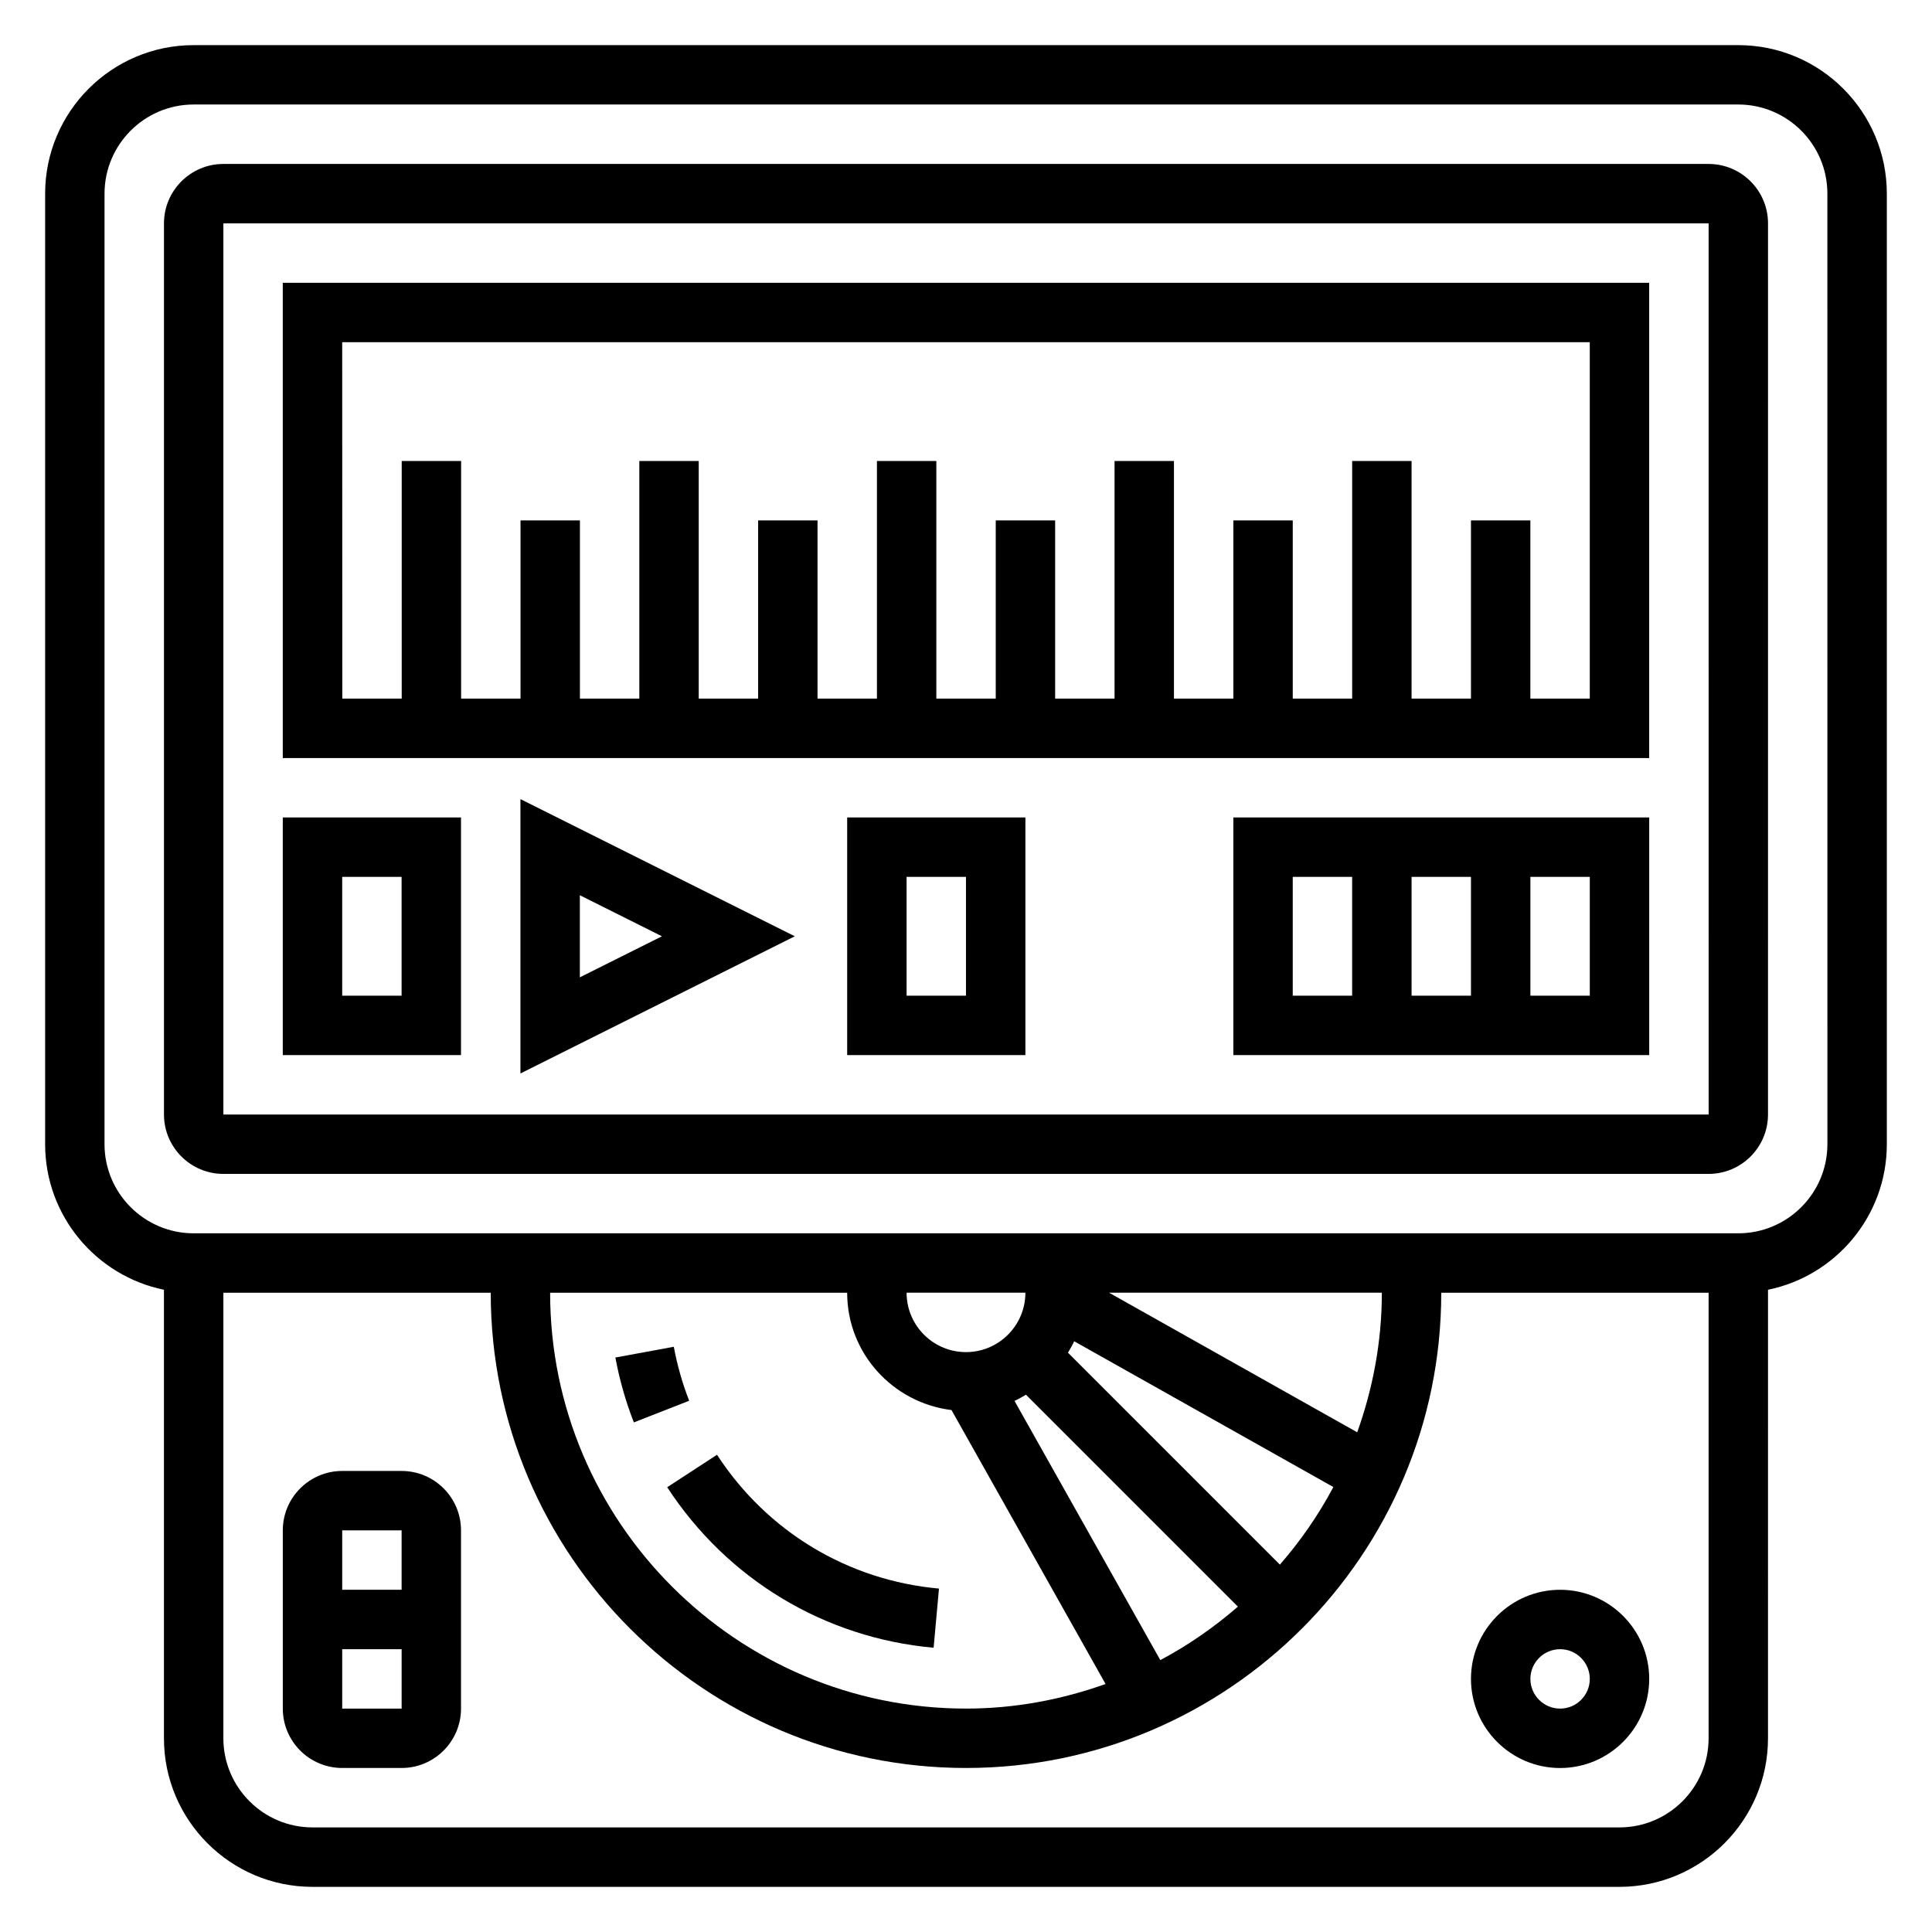 <?xml version="1.0" encoding="UTF-8"?>
<!-- Uploaded to: ICON Repo, www.iconrepo.com, Generator: ICON Repo Mixer Tools -->
<svg fill="#000000" width="800px" height="800px" version="1.1" viewBox="144 144 512 512" xmlns="http://www.w3.org/2000/svg">
 <g>
  <path d="m604.67 155.96h-409.35c-21.703 0-39.359 17.656-39.359 39.359v251.91c0 19.004 13.547 34.906 31.488 38.566v118.88c0 21.703 17.656 39.359 39.359 39.359h346.37c21.703 0 39.359-17.656 39.359-39.359l0.004-118.88c17.941-3.66 31.488-19.555 31.488-38.566v-251.91c0-21.703-17.656-39.359-39.359-39.359zm-31.488 472.32h-346.37c-13.02 0-23.617-10.598-23.617-23.617l0.004-118.08h70.848c0 69.445 56.504 125.95 125.95 125.95 69.445 0 125.95-56.504 125.95-125.95h70.848v118.08c0 13.02-10.598 23.617-23.617 23.617zm-121.69-44.336-38.637-68.691c1.055-0.473 2.039-1.062 3.031-1.645l56.168 56.168c-6.281 5.453-13.152 10.238-20.562 14.168zm31.695-25.301-56.168-56.168c0.582-0.992 1.172-1.977 1.645-3.031l68.691 38.637c-3.93 7.406-8.715 14.281-14.168 20.562zm27.016-72.062c0 12.988-2.379 25.41-6.527 36.992l-65.762-36.992zm-94.465 0c0 8.684-7.062 15.742-15.742 15.742-8.684 0-15.742-7.062-15.742-15.742zm-19.578 31.102 40.824 72.59c-11.578 4.141-24 6.519-36.988 6.519-60.773 0-110.21-49.438-110.21-110.21h78.719c0 16.047 12.113 29.18 27.652 31.098zm232.12-70.461c0 13.02-10.598 23.617-23.617 23.617h-409.35c-13.02 0-23.617-10.598-23.617-23.617l0.004-251.91c0-13.02 10.598-23.617 23.617-23.617h409.34c13.02 0 23.617 10.598 23.617 23.617z"/>
  <path d="m596.8 187.45h-393.6c-8.684 0-15.746 7.062-15.746 15.746v236.16c0 8.684 7.062 15.742 15.742 15.742h393.6c8.684 0 15.742-7.062 15.742-15.742l0.004-236.16c0-8.684-7.062-15.746-15.742-15.746zm-393.6 251.91v-236.16h393.6l0.008 236.16z"/>
  <path d="m218.94 344.89h362.11v-125.95h-362.11zm15.746-110.21h330.62v94.465h-15.742v-47.23h-15.742v47.23h-15.742v-62.977h-15.742v62.977h-15.742v-47.23h-15.742v47.23h-15.742v-62.977h-15.742v62.977h-15.742v-47.23h-15.742v47.23h-15.742v-62.977h-15.742v62.977h-15.742v-47.23h-15.742v47.23h-15.742v-62.977h-15.742v62.977h-15.742v-47.23h-15.742v47.23h-15.742v-62.977h-15.742v62.977h-15.742z"/>
  <path d="m218.94 423.61h47.23v-62.977h-47.23zm15.746-47.23h15.742v31.488h-15.742z"/>
  <path d="m368.51 423.61h47.23v-62.977h-47.23zm15.742-47.23h15.742v31.488h-15.742z"/>
  <path d="m281.92 428.48 72.707-36.355-72.707-36.352zm15.746-47.234 21.758 10.879-21.758 10.879z"/>
  <path d="m470.85 423.61h110.21v-62.977h-110.21zm47.23-15.742v-31.488h15.742v31.488zm47.234 0h-15.742v-31.488h15.742zm-78.723-31.488h15.742v31.488h-15.742z"/>
  <path d="m557.44 565.31c-13.02 0-23.617 10.598-23.617 23.617 0 13.02 10.598 23.617 23.617 23.617s23.617-10.598 23.617-23.617c0-13.023-10.594-23.617-23.617-23.617zm0 31.488c-4.336 0-7.871-3.535-7.871-7.871 0-4.336 3.535-7.871 7.871-7.871s7.871 3.535 7.871 7.871c0.004 4.336-3.531 7.871-7.871 7.871z"/>
  <path d="m250.43 533.82h-15.742c-8.684 0-15.742 7.062-15.742 15.742v47.23c0 8.684 7.062 15.742 15.742 15.742h15.742c8.684 0 15.742-7.062 15.742-15.742v-47.23c0.004-8.684-7.059-15.742-15.742-15.742zm0 15.742v15.742h-15.742v-15.742zm-15.742 47.234v-15.742h15.75v15.742z"/>
  <path d="m311.98 520.95 14.656-5.738c-1.793-4.598-3.164-9.406-4.07-14.305l-15.484 2.852c1.09 5.879 2.734 11.664 4.898 17.191z"/>
  <path d="m391.42 580.67 1.418-15.68c-24.113-2.164-45.547-15.09-58.828-35.465l-13.195 8.605c15.934 24.426 41.668 39.934 70.605 42.539z"/>
 </g>
</svg>